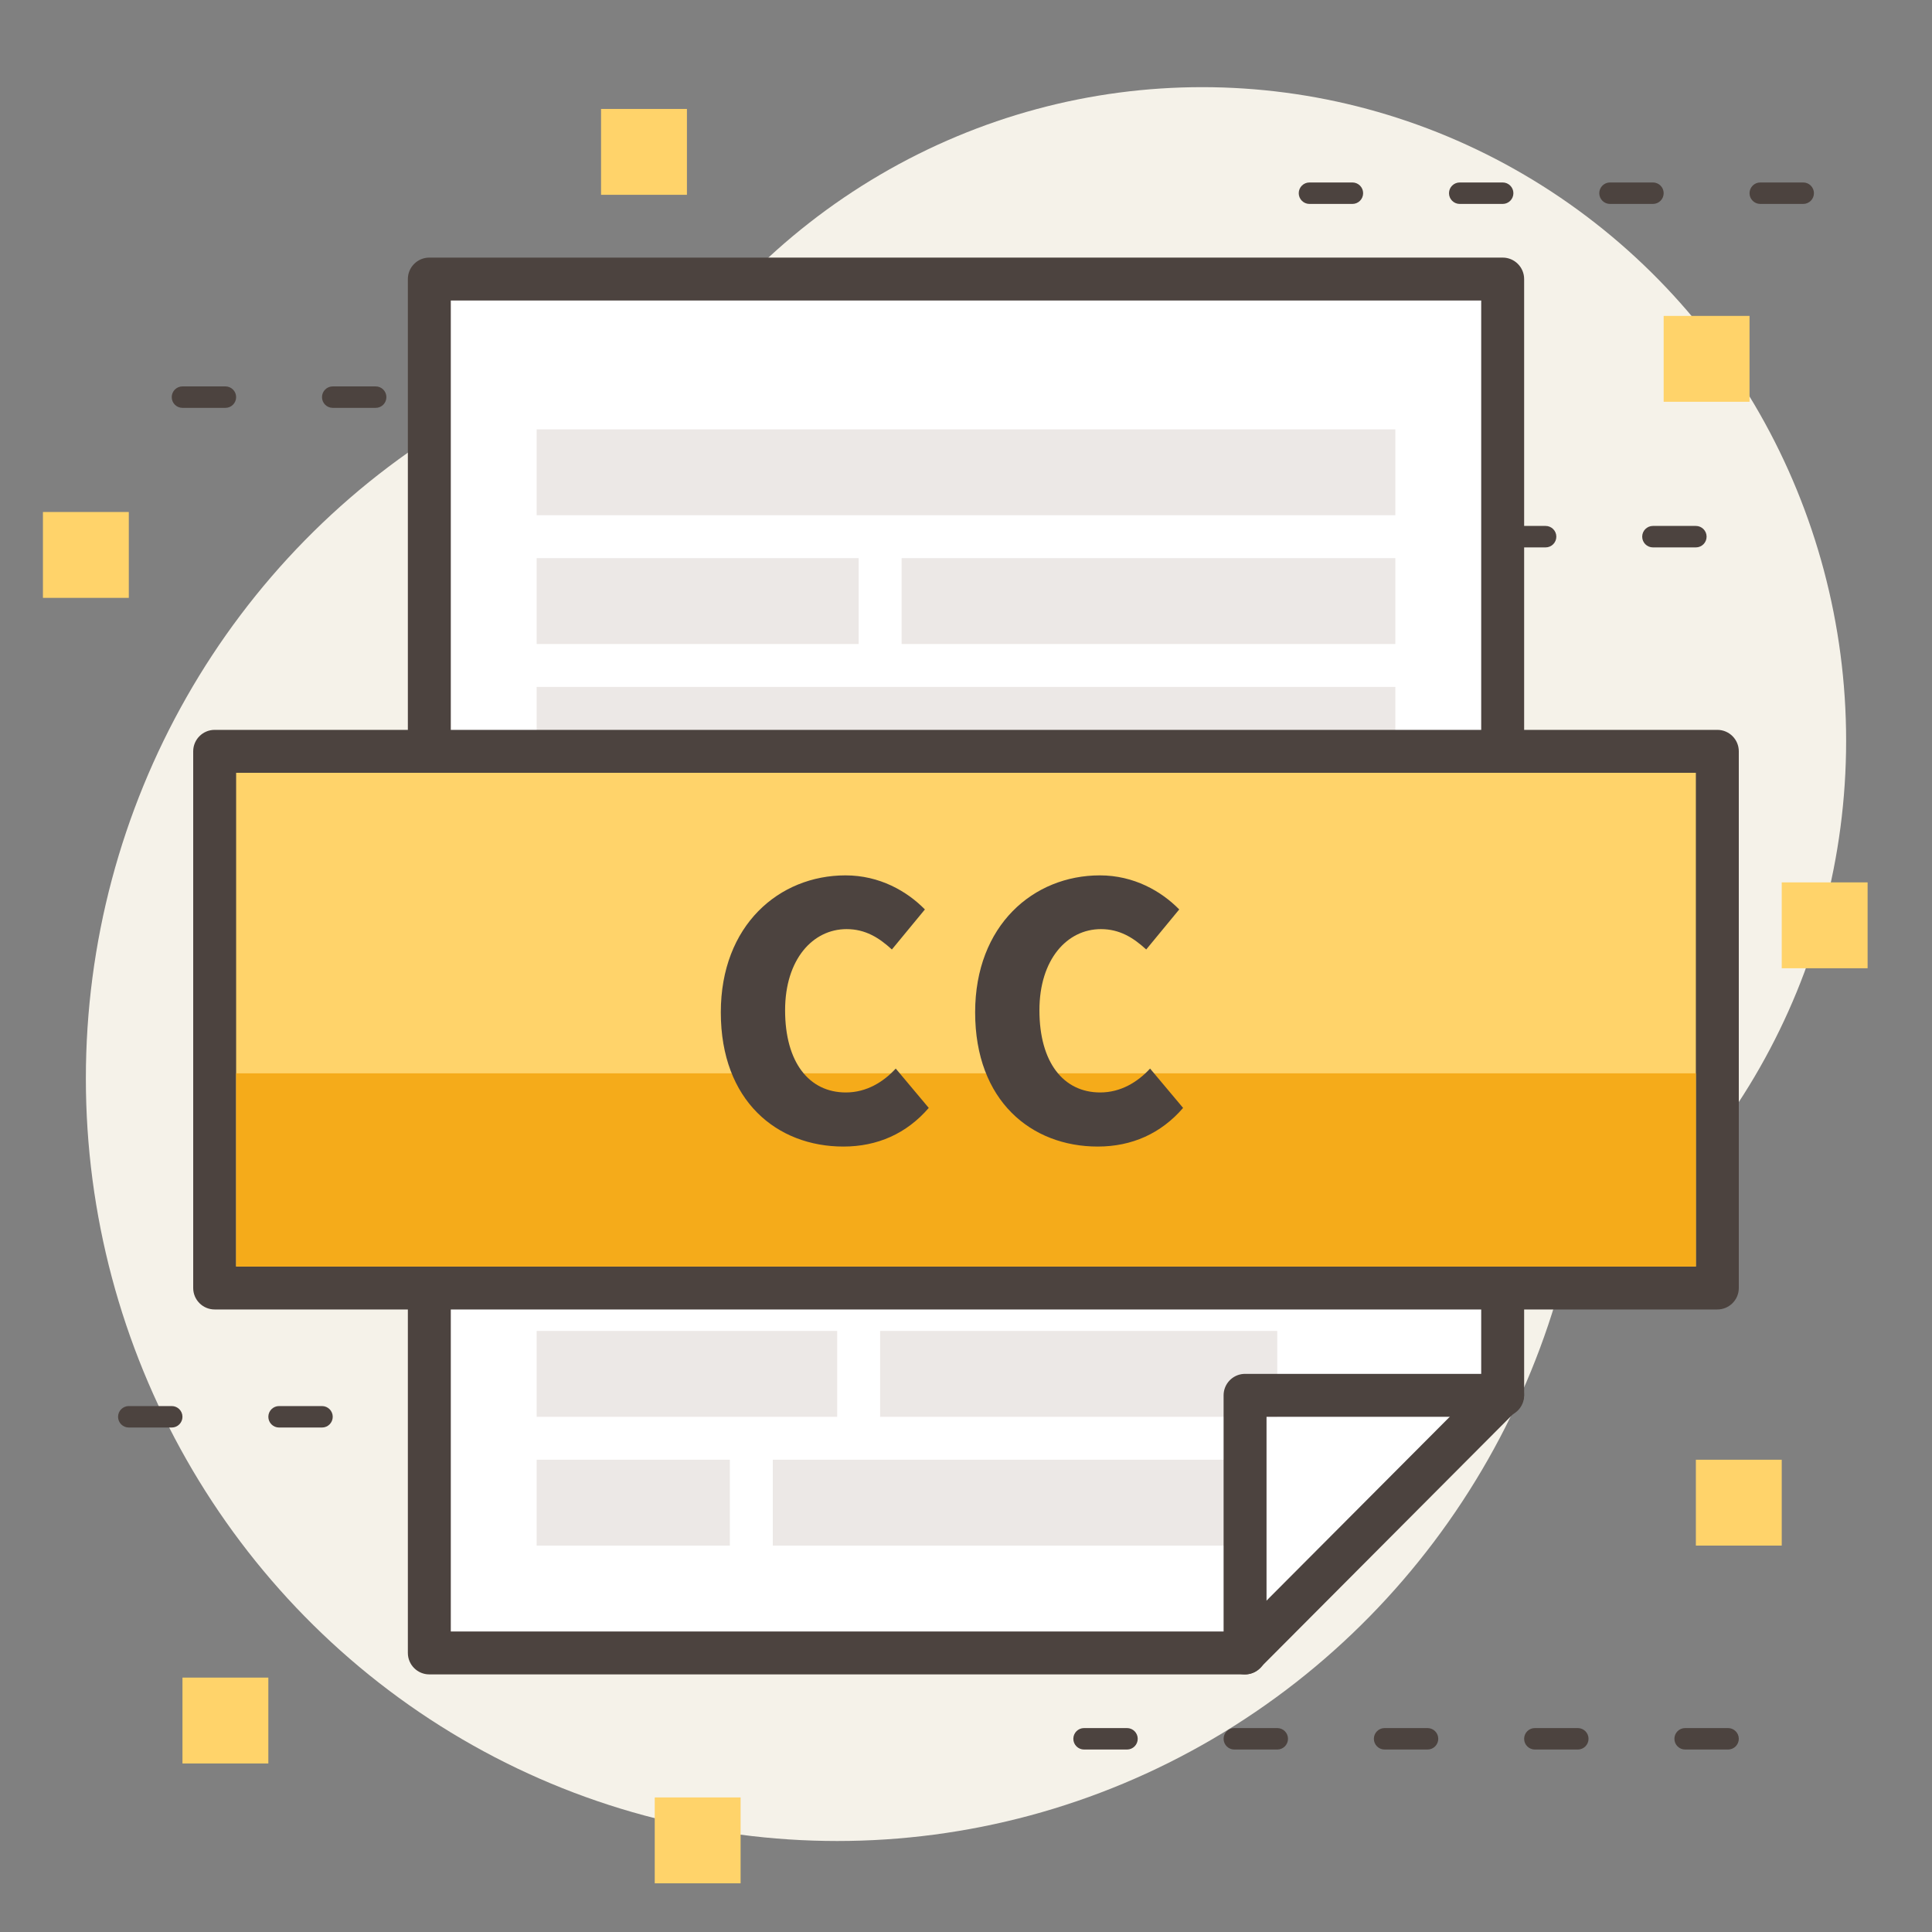 <svg width="220" height="220" viewBox="0 0 220 220" fill="none" xmlns="http://www.w3.org/2000/svg">
<rect x="0" y="0" width="220" height="220" fill="#808080" stroke="none"/>
<ellipse cx="136.889" cy="84.352" rx="73.333" ry="74.428" fill="#F5F2E9"/>
<ellipse cx="95.333" cy="122.806" rx="85.556" ry="86.832" fill="#F5F2E9"/>
<path fill-rule="evenodd" clip-rule="evenodd" d="M48.889 31.778H171.111V158.748L141.736 188.222H48.889V31.778Z" fill="white"/>
<path d="M171.111 29.333C172.461 29.333 173.556 30.428 173.556 31.778V158.748C173.556 159.395 173.299 160.016 172.843 160.474L143.468 189.948C143.009 190.408 142.386 190.666 141.736 190.666H48.889C47.539 190.666 46.444 189.572 46.444 188.222V31.778C46.444 30.428 47.539 29.333 48.889 29.333H171.111ZM51.333 34.222V185.778H140.721L168.667 157.737V34.222H51.333Z" fill="#4C433F"/>
<rect x="61.111" y="48.889" width="97.778" height="9.778" fill="#ECE8E6"/>
<rect x="61.111" y="63.556" width="36.667" height="9.778" fill="#ECE8E6"/>
<rect x="102.667" y="63.556" width="56.222" height="9.778" fill="#ECE8E6"/>
<rect x="61.111" y="78.222" width="97.778" height="9.778" fill="#ECE8E6"/>
<rect x="61.111" y="151.556" width="34.222" height="9.778" fill="#ECE8E6"/>
<rect x="100.222" y="151.556" width="45.222" height="9.778" fill="#ECE8E6"/>
<rect x="61.111" y="166.222" width="22" height="9.778" fill="#ECE8E6"/>
<rect x="88" y="166.222" width="53.778" height="9.778" fill="#ECE8E6"/>
<path d="M171.111 156.444C172.461 156.444 173.555 157.539 173.555 158.889C173.555 160.177 172.558 161.233 171.293 161.327L171.111 161.333H144.222V188.222C144.222 189.511 143.225 190.567 141.96 190.66L141.778 190.667C140.489 190.667 139.433 189.669 139.34 188.405L139.333 188.222V158.889C139.333 157.6 140.33 156.544 141.595 156.451L141.778 156.444H171.111Z" fill="#4C433F"/>
<rect x="24.444" y="85.592" width="171.111" height="61.111" fill="#FFD36A"/>
<path d="M195.556 83.111C196.906 83.111 198 84.206 198 85.555V146.667C198 148.017 196.906 149.111 195.556 149.111H24.444C23.094 149.111 22 148.017 22 146.667V85.555C22 84.206 23.094 83.111 24.444 83.111H195.556ZM26.889 88V144.222H193.111V88H26.889Z" fill="#4C433F"/>
<rect x="26.889" y="122.222" width="166.222" height="22" fill="#F5AB1A"/>
<path d="M19.556 160.111C20.231 160.111 20.777 160.659 20.777 161.334C20.777 162.008 20.23 162.555 19.556 162.555H14.667C13.992 162.555 13.445 162.009 13.444 161.334C13.444 160.659 13.992 160.111 14.667 160.111H19.556ZM36.667 160.111C37.342 160.111 37.889 160.659 37.889 161.334C37.888 162.008 37.342 162.555 36.667 162.555H31.777C31.103 162.555 30.556 162.008 30.556 161.334C30.556 160.659 31.102 160.111 31.777 160.111H36.667Z" fill="#4C433F"/>
<path d="M128.333 196.778C129.008 196.778 129.555 197.326 129.555 198C129.555 198.675 129.008 199.222 128.333 199.222H123.445C122.77 199.222 122.222 198.675 122.222 198C122.222 197.325 122.77 196.778 123.445 196.778H128.333ZM145.445 196.778C146.12 196.778 146.667 197.326 146.667 198C146.666 198.675 146.119 199.222 145.445 199.222H140.555C139.88 199.222 139.334 198.675 139.333 198C139.333 197.326 139.88 196.778 140.555 196.778H145.445ZM162.555 196.778C163.23 196.778 163.778 197.325 163.778 198C163.778 198.675 163.23 199.222 162.555 199.222H157.667C156.992 199.222 156.445 198.675 156.445 198C156.445 197.326 156.992 196.778 157.667 196.778H162.555ZM179.667 196.778C180.342 196.778 180.889 197.325 180.889 198C180.889 198.675 180.341 199.222 179.667 199.222H174.778C174.103 199.222 173.555 198.675 173.555 198C173.555 197.325 174.103 196.778 174.778 196.778H179.667ZM196.778 196.778C197.453 196.778 198 197.326 198 198C197.999 198.675 197.453 199.222 196.778 199.222H191.889C191.214 199.222 190.667 198.675 190.667 198C190.667 197.325 191.214 196.778 191.889 196.778H196.778Z" fill="#4C433F"/>
<path d="M176 59.889C176.675 59.889 177.222 60.437 177.222 61.112C177.222 61.786 176.675 62.333 176 62.333H171.112C170.437 62.333 169.889 61.786 169.889 61.112C169.889 60.437 170.437 59.889 171.112 59.889H176ZM193.112 59.889C193.786 59.889 194.333 60.437 194.333 61.112C194.333 61.786 193.786 62.333 193.112 62.333H188.222C187.547 62.333 187 61.786 187 61.112C187 60.437 187.547 59.889 188.222 59.889H193.112Z" fill="#4C433F"/>
<path d="M154 20.778C154.675 20.778 155.222 21.326 155.222 22C155.222 22.675 154.675 23.222 154 23.222H149.112C148.437 23.222 147.889 22.675 147.889 22C147.889 21.326 148.437 20.778 149.112 20.778H154ZM171.112 20.778C171.786 20.778 172.333 21.326 172.333 22C172.333 22.675 171.786 23.222 171.112 23.222H166.222C165.547 23.222 165 22.675 165 22C165 21.326 165.547 20.778 166.222 20.778H171.112ZM188.222 20.778C188.897 20.778 189.445 21.326 189.445 22C189.444 22.675 188.897 23.222 188.222 23.222H183.333C182.658 23.222 182.112 22.675 182.112 22C182.112 21.326 182.658 20.778 183.333 20.778H188.222ZM205.333 20.778C206.008 20.778 206.556 21.326 206.556 22C206.556 22.675 206.008 23.222 205.333 23.222H200.445C199.77 23.222 199.222 22.675 199.222 22C199.222 21.326 199.77 20.778 200.445 20.778H205.333Z" fill="#4C433F"/>
<path d="M25.667 44C26.342 44 26.889 44.548 26.889 45.223C26.888 45.897 26.342 46.444 25.667 46.444H20.778C20.103 46.444 19.556 45.898 19.556 45.223C19.556 44.548 20.103 44 20.778 44H25.667ZM42.778 44C43.453 44 44 44.548 44 45.223C44 45.897 43.453 46.444 42.778 46.444H37.889C37.214 46.444 36.667 45.897 36.667 45.223C36.667 44.548 37.214 44 37.889 44H42.778Z" fill="#4C433F"/>
<rect x="193.111" y="166.222" width="9.778" height="9.778" fill="#FFD36A"/>
<rect x="20.778" y="191.031" width="9.778" height="9.778" fill="#FFD36A"/>
<rect x="189.444" y="35.973" width="9.778" height="9.778" fill="#FFD36A"/>
<rect x="68.444" y="12.405" width="9.778" height="9.778" fill="#FFD36A"/>
<rect x="4.889" y="58.302" width="9.778" height="9.778" fill="#FFD36A"/>
<rect x="202.889" y="100.478" width="9.778" height="9.778" fill="#FFD36A"/>
<rect x="74.556" y="204.677" width="9.778" height="9.778" fill="#FFD36A"/>
<path d="M125.001 130.56C117.441 130.56 111.041 125.36 111.041 115.28C111.041 105.36 117.681 99.68 125.241 99.68C129.121 99.68 132.241 101.48 134.281 103.56L130.521 108.12C129.041 106.76 127.481 105.8 125.361 105.8C121.521 105.8 118.361 109.24 118.361 115.04C118.361 120.96 121.081 124.4 125.281 124.4C127.641 124.4 129.561 123.2 130.961 121.68L134.721 126.16C132.201 129.08 128.881 130.56 125.001 130.56Z" fill="#4C433F"/>
<path d="M96.04 130.56C88.48 130.56 82.08 125.36 82.08 115.28C82.08 105.36 88.72 99.68 96.28 99.68C100.16 99.68 103.28 101.48 105.32 103.56L101.56 108.12C100.08 106.76 98.52 105.8 96.4 105.8C92.56 105.8 89.4 109.24 89.4 115.04C89.4 120.96 92.12 124.4 96.32 124.4C98.68 124.4 100.6 123.2 102 121.68L105.76 126.16C103.24 129.08 99.92 130.56 96.04 130.56Z" fill="#4C433F"/>
</svg>
